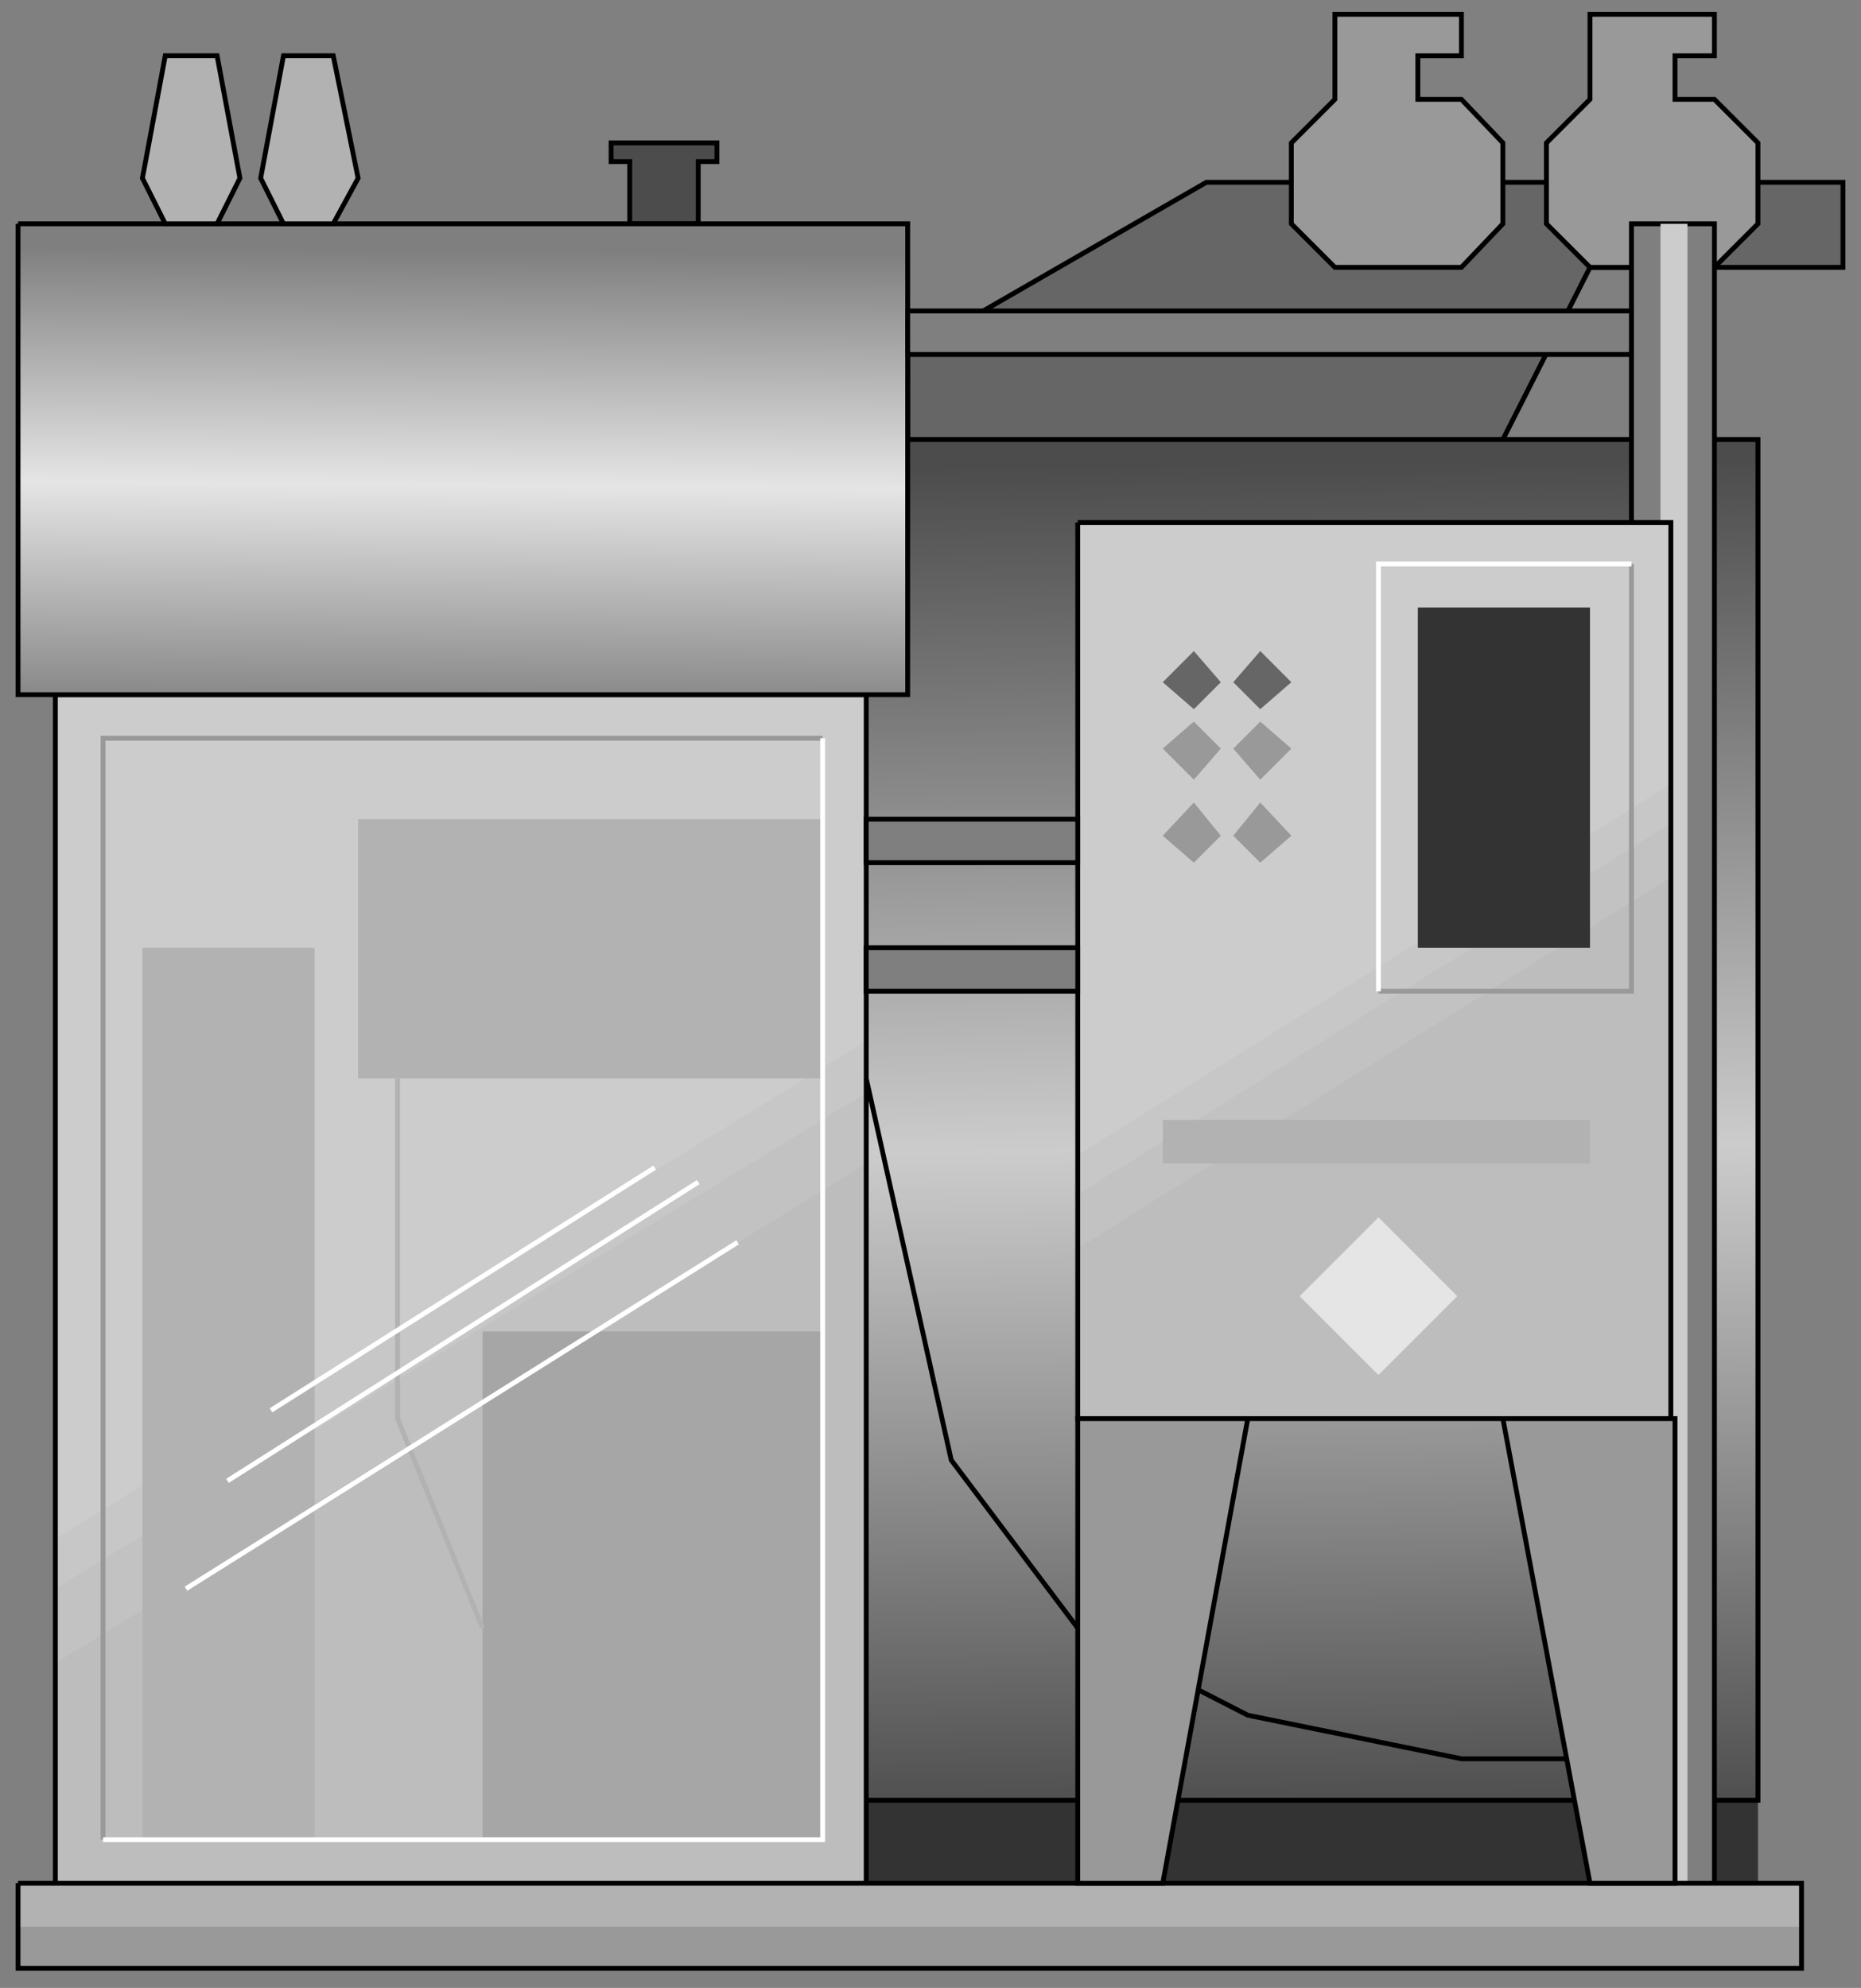 <?xml version="1.0" encoding="utf-8"?>
<!-- Generator: Adobe Illustrator 16.0.0, SVG Export Plug-In . SVG Version: 6.00 Build 0)  -->
<!DOCTYPE svg PUBLIC "-//W3C//DTD SVG 1.1//EN" "http://www.w3.org/Graphics/SVG/1.1/DTD/svg11.dtd">
<svg version="1.1"
	 id="svg2" sodipodi:docname="Iindustrial2069.svg" inkscape:version="0.48.3.1 r9886" xmlns:dc="http://purl.org/dc/elements/1.1/" xmlns:cc="http://creativecommons.org/ns#" xmlns:rdf="http://www.w3.org/1999/02/22-rdf-syntax-ns#" xmlns:svg="http://www.w3.org/2000/svg" xmlns:sodipodi="http://sodipodi.sourceforge.net/DTD/sodipodi-0.dtd" xmlns:inkscape="http://www.inkscape.org/namespaces/inkscape"
	 xmlns="http://www.w3.org/2000/svg" xmlns:xlink="http://www.w3.org/1999/xlink" x="0px" y="0px" width="95.667px"
	 height="102.167px" viewBox="2.059 2.251 95.667 102.167" enable-background="new 2.059 2.251 95.667 102.167"
	 xml:space="preserve">
<rect x="2.059" y="2.251" width="95.667" height="102.167" fill="#808080" stroke="none"/>
<sodipodi:namedview  id="namedview158" inkscape:current-layer="svg2" inkscape:window-y="-8" inkscape:window-x="-8" inkscape:window-height="848" inkscape:window-width="1440" inkscape:pageshadow="2" inkscape:pageopacity="0" bordercolor="#666666" pagecolor="#ffffff" inkscape:cy="75.160132" inkscape:cx="44.612286" guidetolerance="10" gridtolerance="10" inkscape:zoom="3.5454598" objecttolerance="10" showgrid="false" borderopacity="1" inkscape:window-maximized="1">
	</sodipodi:namedview>
<path id="path4" fill="#666666" stroke="#000000" stroke-width="0.25" d="M48.719,24.84v-4.371l15.352-8.848H96.8v4.37H83.794
	l-4.478,8.849H48.719z"/>
<path id="path6" fill="#999999" stroke="#000000" stroke-width="0.25" d="M83.794,15.991l-2.239-2.238V9.595l2.239-2.238V2.986
	h6.396v2.132h-2.025v2.239h2.025l2.238,2.238v4.158l-2.238,2.238H83.794z"/>
<path id="path8" fill="#999999" stroke="#000000" stroke-width="0.25" d="M70.68,15.991l-2.238-2.238V9.595l2.238-2.238V2.986h6.504
	v2.132h-2.239v2.239h2.239l2.132,2.238v4.158l-2.132,2.238H70.68z"/>
<path id="path10" fill="#333333" d="M46.588,94.775h45.841v4.265H46.588V94.775z"/>
<linearGradient id="path46_1_" gradientUnits="userSpaceOnUse" x1="2711.934" y1="-3226.583" x2="2718.507" y2="-3878.481" gradientTransform="matrix(0.107 0 0 -0.107 -219.958 -319.201)">
	<stop  offset="0" style="stop-color:#4C4C4C"/>
	<stop  offset="0.505" style="stop-color:#CCCCCC"/>
	<stop  offset="1" style="stop-color:#4C4C4C"/>
</linearGradient>
<path id="path46" fill="url(#path46_1_)" stroke="#000000" stroke-width="0.25" d="M46.588,24.84h45.841v69.935H46.588V24.84"/>
<path id="path48" fill="#7F7F7F" stroke="#000000" stroke-width="0.25" d="M85.926,13.753h4.265v85.286h-4.265V13.753z"/>
<path id="path50" fill="#CCCCCC" d="M87.419,13.753h1.386v85.286h-1.386V13.753z"/>
<path id="path54" fill="#CCCCCC" d="M4.904,37.953h41.684v61.086H4.904V37.953z"/>
<path id="path56" fill="#C7C7C7" d="M4.904,81.342l41.684-25.586v43.283H4.904V81.342z"/>
<path id="path58" fill="#C2C2C2" d="M4.904,83.901l41.684-25.479v40.617H4.904V83.901z"/>
<path id="path60" fill="#BDBDBD" d="M4.904,87.739l41.684-25.692v36.993H4.904V87.739z"/>
<path id="path62" fill="none" stroke="#000000" stroke-width="0.25" d="M4.904,37.953h41.684v61.086H4.904V37.953"/>
<path id="path80" fill="#CCCCCC" d="M57.462,29.105h30.489v46.055H57.462V29.105z"/>
<path id="path82" fill="#C7C7C7" d="M57.462,61.62l30.489-19.083v32.622H57.462V61.62z"/>
<path id="path84" fill="#C2C2C2" d="M57.462,63.646l30.489-19.083v30.597H57.462V63.646z"/>
<path id="path86" fill="#BDBDBD" d="M57.462,66.417l30.489-19.083v27.825H57.462V66.417z"/>
<path id="path88" fill="none" stroke="#000000" stroke-width="0.25" d="M57.462,29.105h30.489v46.055H57.462V29.105"/>
<path id="path90" fill="#333333" d="M74.945,33.476h8.849v17.483h-8.849V33.476z"/>
<path id="path92" fill="#E5E5E5" d="M72.92,72.92l-4.051-4.051l4.051-4.051l4.051,4.051L72.92,72.92z"/>
<path id="path94" fill="#B2B2B2" d="M61.833,59.808h21.961v2.238H61.833V59.808z"/>
<path id="path96" fill="#666666" d="M63.431,38.699l-1.599-1.386l1.599-1.6l1.386,1.6L63.431,38.699z"/>
<path id="path98" fill="#666666" d="M66.844,38.699l-1.387-1.386l1.387-1.6l1.599,1.6L66.844,38.699z"/>
<path id="path100" fill="#999999" d="M63.431,42.323l-1.599-1.599l1.599-1.386l1.386,1.386L63.431,42.323z"/>
<path id="path102" fill="#999999" d="M66.844,42.323l-1.387-1.599l1.387-1.386l1.599,1.386L66.844,42.323z"/>
<path id="path104" fill="#999999" d="M63.431,46.588l-1.599-1.386l1.599-1.706l1.386,1.706L63.431,46.588z"/>
<path id="path106" fill="#999999" d="M66.844,46.588l-1.387-1.386l1.387-1.706l1.599,1.706L66.844,46.588z"/>
<path id="path108" fill="none" stroke="#666666" stroke-width="0.25" d="M42.11,37.953v-24.2"/>
<path id="path110" fill="#4C4C4C" stroke="#000000" stroke-width="0.25" d="M34.434,13.753v-3.198h-0.96v-0.96h5.438v0.96h-0.96
	v3.198H34.434z"/>
<path id="path112" fill="#A6A6A6" d="M26.865,70.682h17.483V96.8H26.865V70.682z"/>
<path id="path114" fill="#B2B2B2" d="M20.469,44.35h23.88v13.325h-23.88V44.35z"/>
<path id="path116" fill="#B2B2B2" d="M9.382,50.959h8.849V96.8H9.382V50.959z"/>
<path id="path118" fill="#B2B2B2" d="M2.985,99.039h91.683v4.371H2.985V99.039z"/>
<path id="path120" fill="#999999" d="M2.985,101.278h91.683v2.133H2.985V101.278z"/>
<path id="path122" fill="none" stroke="#000000" stroke-width="0.25" d="M2.985,99.039h91.683v4.371H2.985V99.039"/>
<path id="path124" fill="none" stroke="#B2B2B2" stroke-width="0.25" d="M26.865,85.926l-4.371-10.767V57.675"/>
<path id="path126" fill="none" stroke="#999999" stroke-width="0.25" d="M72.92,53.198h13.006V31.237"/>
<path id="path128" fill="none" stroke="#999999" stroke-width="0.25" d="M44.348,40.192H7.356V96.8"/>
<path id="path130" fill="none" stroke="#FFFFFF" stroke-width="0.25" d="M72.92,53.198V31.237h13.006"/>
<path id="path132" fill="none" stroke="#FFFFFF" stroke-width="0.25" d="M15.991,74.733L35.714,62.26"/>
<path id="path134" fill="none" stroke="#FFFFFF" stroke-width="0.25" d="M13.753,78.358l24.199-15.352"/>
<path id="path136" fill="none" stroke="#FFFFFF" stroke-width="0.25" d="M11.62,83.901l28.358-17.803"/>
<path id="path138" fill="none" stroke="#FFFFFF" stroke-width="0.25" d="M44.348,40.192V96.8H7.356"/>
<linearGradient id="path140_1_" gradientUnits="userSpaceOnUse" x1="2306.66" y1="-3124.64" x2="2304.825" y2="-3350.053" gradientTransform="matrix(0.107 0 0 -0.107 -219.958 -319.201)">
	<stop  offset="0" style="stop-color:#7F7F7F"/>
	<stop  offset="0.5" style="stop-color:#E5E5E5"/>
	<stop  offset="1" style="stop-color:#7F7F7F"/>
</linearGradient>
<path id="path140" fill="url(#path140_1_)" stroke="#000000" stroke-width="0.25" d="M2.985,13.753h45.734v24.2H2.985V13.753"/>
<path id="path142" fill="#7F7F7F" stroke="#000000" stroke-width="0.25" d="M46.588,44.35h10.874v2.238H46.588V44.35z"/>
<path id="path144" fill="#7F7F7F" stroke="#000000" stroke-width="0.25" d="M46.588,50.959h10.874v2.238H46.588V50.959z"/>
<path id="path146" fill="#7F7F7F" stroke="#000000" stroke-width="0.25" d="M48.719,18.231h37.206v2.238H48.719V18.231z"/>
<path id="path148" fill="none" stroke="#000000" stroke-width="0.25" d="M46.588,57.675l4.371,19.616l6.503,8.635l8.742,4.478
	l10.98,2.239h8.741"/>
<path id="path150" fill="#999999" stroke="#000000" stroke-width="0.25" d="M57.462,75.159v23.88h4.371l4.371-23.88H57.462z"/>
<path id="path152" fill="#999999" stroke="#000000" stroke-width="0.25" d="M88.165,75.159v23.88h-4.371l-4.478-23.88H88.165z"/>
<path id="path154" fill="#B2B2B2" stroke="#000000" stroke-width="0.25" d="M10.554,13.753l-1.173-2.346l1.173-6.29h2.665
	l1.173,6.29l-1.173,2.346H10.554z"/>
<path id="path156" fill="#B2B2B2" stroke="#000000" stroke-width="0.25" d="M16.631,13.753l-1.173-2.346l1.173-6.29h2.559
	l1.279,6.29l-1.279,2.346H16.631z"/>
</svg>
